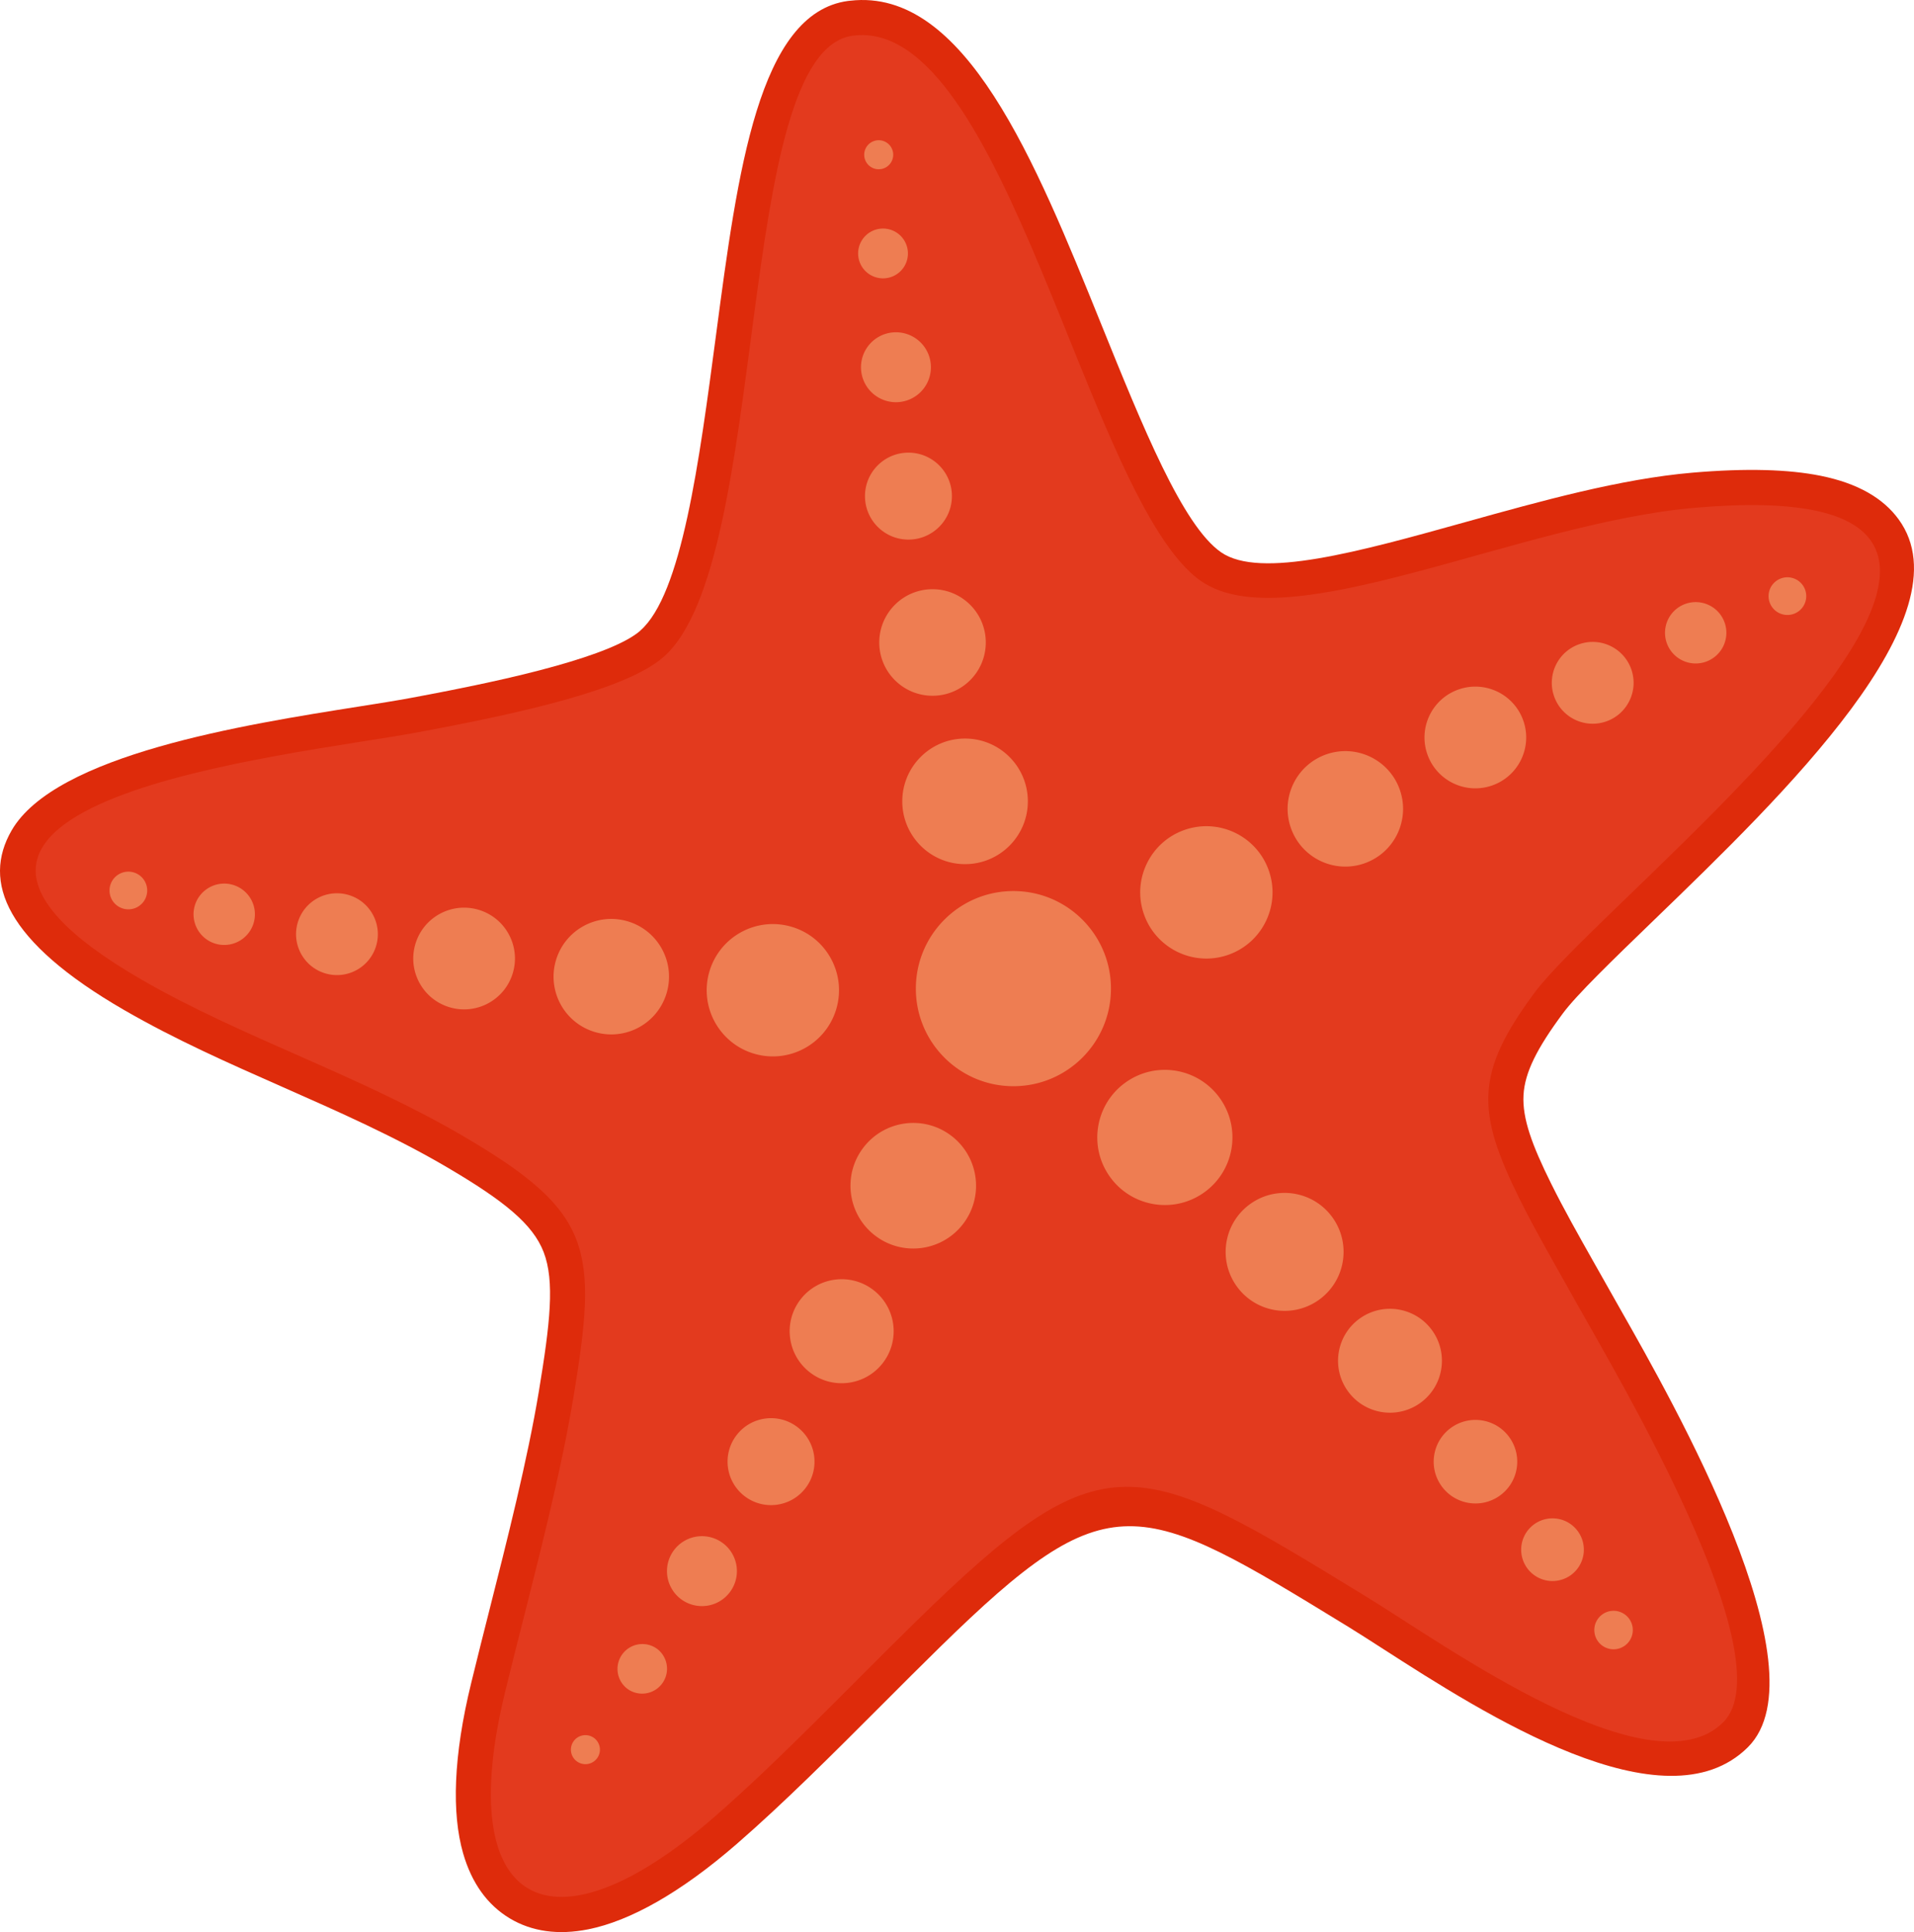 <svg xmlns="http://www.w3.org/2000/svg" shape-rendering="geometricPrecision" text-rendering="geometricPrecision" image-rendering="optimizeQuality" fill-rule="evenodd" clip-rule="evenodd" viewBox="0 0 507 511.688"><path fill="#DE2B0B" fill-rule="nonzero" d="M323.453 146.267c10.331 7.159 36.516-.137 64.874-8.039 19.963-5.563 40.91-11.4 59.93-13.041 14.41-1.243 25.551-.874 33.939.805 9.987 1.999 16.691 6 20.731 11.547 18.606 25.541-30.65 73.133-64.625 105.957-11.255 10.876-20.663 19.963-24.333 24.914-6.764 9.123-10.066 15.55-10.407 21.605-.347 6.18 2.265 13.264 7.328 23.462 3.396 6.838 7.269 13.696 11.232 20.712l7.117 12.595c13.967 24.555 54.32 95.495 33.767 115.938-22.051 21.933-70.045-8.931-96.685-26.063-3.471-2.232-6.555-4.216-8.853-5.624l-.128-.08c-56.016-34.311-63.338-38.796-108.381 5.285-5.055 4.946-10.266 10.164-15.522 15.429-12.76 12.777-25.805 25.842-38.251 36.653-14.92 12.963-28.312 20.417-39.317 22.623-7.992 1.601-15.02.605-20.855-2.901-5.875-3.531-10.068-9.307-12.343-17.235-3.046-10.616-2.585-25.743 2.128-45.024 1.943-7.95 3.261-13.144 4.618-18.498 4.984-19.657 10.326-40.723 13.327-58.835 2.992-18.062 4.229-29.126 1.269-36.836-2.852-7.428-10.502-13.596-25.442-22.389-13.89-8.176-28.991-14.847-43.872-21.419-14.199-6.271-28.208-12.459-41.754-20.28-31.54-18.209-37.704-34.027-29.872-47.59 11.617-20.123 61.668-28.029 91.989-32.819 5.253-.831 9.855-1.557 13.726-2.276 13.701-2.545 27.249-5.324 38.599-8.522 10.347-2.916 18.437-6.007 22.225-9.288l-.015-.018c10.968-9.54 15.591-44.448 20.094-78.461 5.718-43.191 11.271-85.132 34.945-88.305l.573-.059c30.428-3.512 48.991 42.382 66.469 85.611 11.04 27.31 21.596 53.414 31.775 60.466z"/><path fill="#E33A1E" d="M318.175 153.911c22.785 15.786 83.933-15.391 130.884-19.444 26.993-2.329 41.065 1.246 46.371 8.531 18.91 25.958-73.455 99.022-88.922 119.88-15.792 21.3-15.493 31.47-3.952 54.712 4.52 9.099 10.292 18.936 15.859 28.929 9.026 16.201 54.874 92.87 38.04 109.616-19.119 19.015-73.67-20.489-94.147-33.034-61.581-37.721-69.591-42.684-119.864 6.515-17.331 16.959-36.103 36.713-53.336 51.682-43.346 37.658-69.254 23.821-55.283-33.328 5.955-24.363 14.007-53.382 18.091-78.026 6.503-39.256 5.071-48.876-28.651-68.724-28.107-16.545-59.009-26.326-85.698-41.735-82.385-47.566 39.233-59.255 72.895-65.507 28.028-5.205 55.387-11.361 65.248-19.938 28.652-24.919 18.5-160.339 50.163-164.584 40.454-5.42 62.289 123.66 92.302 144.455z"/><path fill="#EE7D52" d="M152.716 466.409a3.843 3.843 0 114.71-6.074 3.843 3.843 0 01-4.71 6.074zm277.604-30.523a5.096 5.096 0 11-5.807-8.377 5.096 5.096 0 115.807 8.377zm-14.345-18.648a8.301 8.301 0 11-9.458-13.645 8.301 8.301 0 019.458 13.645zm-18.837-21.036c-5.022 3.481-11.916 2.231-15.398-2.791-3.481-5.022-2.232-11.916 2.791-15.398 5.023-3.48 11.916-2.231 15.397 2.791 3.481 5.023 2.232 11.916-2.79 15.398zm-21.108-24.517c-6.244 4.328-14.816 2.774-19.143-3.471-4.329-6.244-2.775-14.814 3.469-19.143 6.244-4.328 14.816-2.774 19.144 3.47 4.327 6.244 2.774 14.815-3.47 19.144zm-26.853-27.303c-7.089 4.913-16.821 3.149-21.734-3.94-4.914-7.089-3.15-16.82 3.939-21.733 7.089-4.914 16.82-3.151 21.734 3.938 4.914 7.09 3.15 16.82-3.939 21.735zm-30.421-28.434c-8.124 5.631-19.276 3.61-24.908-4.514-5.631-8.125-3.61-19.277 4.515-24.907 8.124-5.632 19.276-3.611 24.908 4.514 5.631 8.125 3.61 19.276-4.515 24.907zM29.19 234.515a4.99 4.99 0 119.574 2.812 4.99 4.99 0 01-9.574-2.812zm22.391 5.389a8.127 8.127 0 1115.594 4.583 8.127 8.127 0 01-15.594-4.583zm27.283 4.447c1.686-5.74 7.707-9.025 13.445-7.338 5.74 1.686 9.026 7.706 7.339 13.445-1.686 5.74-7.706 9.025-13.445 7.339-5.74-1.687-9.025-7.707-7.339-13.446zm31.152 5.704c2.097-7.136 9.581-11.221 16.717-9.124 7.135 2.096 11.22 9.582 9.124 16.716-2.097 7.136-9.582 11.221-16.718 9.125-7.135-2.097-11.22-9.581-9.123-16.717zm37.24 4.294c2.38-8.102 10.878-12.739 18.98-10.359 8.101 2.38 12.739 10.878 10.358 18.98-2.38 8.101-10.878 12.739-18.979 10.359-8.101-2.38-12.739-10.878-10.359-18.98zm40.654 2.962c2.728-9.285 12.466-14.599 21.751-11.871 9.284 2.728 14.599 12.467 11.872 21.751-2.729 9.284-12.468 14.599-21.752 11.871-9.284-2.728-14.599-12.467-11.871-21.751zm290.24-101.152a4.989 4.989 0 11-9.41 3.316 4.989 4.989 0 019.41-3.316zm-21.314 8.725a8.126 8.126 0 01-4.962 10.366 8.125 8.125 0 11-5.404-15.326 8.125 8.125 0 0110.366 4.96zm-24.73 12.352c1.989 5.641-.972 11.827-6.613 13.817-5.641 1.989-11.828-.971-13.817-6.613-1.989-5.641.971-11.828 6.613-13.817 5.641-1.989 11.827.971 13.817 6.613zm-28.603 13.595c2.474 7.014-1.207 14.706-8.221 17.179-7.014 2.473-14.706-1.208-17.179-8.222-2.473-7.014 1.208-14.706 8.222-17.178 7.014-2.474 14.706 1.207 17.178 8.221zm-32.716 18.301c2.807 7.963-1.371 16.695-9.335 19.504-7.963 2.808-16.695-1.372-19.504-9.335-2.808-7.964 1.372-16.696 9.335-19.504 7.963-2.808 16.696 1.371 19.504 9.335zm-34.707 21.377c3.219 9.126-1.571 19.134-10.697 22.352s-19.134-1.572-22.352-10.698c-3.218-9.126 1.572-19.133 10.698-22.352 9.126-3.218 19.134 1.572 22.351 10.698zM166.144 447.225a6.594 6.594 0 118.081-10.422 6.595 6.595 0 01-8.081 10.422zm14.124-23.806a9.261 9.261 0 1111.35-14.637 9.261 9.261 0 01-11.35 14.637zm16.917-27.221c-5.026-3.896-5.941-11.129-2.045-16.154 3.897-5.025 11.129-5.941 16.154-2.045 5.026 3.897 5.942 11.13 2.045 16.154-3.896 5.026-11.129 5.942-16.154 2.045zm17.326-32.758c-6.012-4.66-7.107-13.312-2.446-19.324 4.661-6.011 13.313-7.106 19.323-2.445 6.012 4.66 7.107 13.312 2.447 19.324-4.661 6.011-13.313 7.106-19.324 2.445zm17.216-36.272c-7.259-5.628-8.581-16.075-2.953-23.333 5.628-7.259 16.075-8.581 23.333-2.953 7.258 5.627 8.58 16.074 2.953 23.332-5.627 7.259-16.074 8.581-23.333 2.954zm1.035-290.026a3.842 3.842 0 110 7.684 3.842 3.842 0 010-7.684zm1.142 23.388a6.594 6.594 0 110 13.189 6.594 6.594 0 010-13.189zm3.424 27.468a9.261 9.261 0 110 18.523 9.261 9.261 0 010-18.523zm3.31 31.879c6.359 0 11.514 5.155 11.514 11.514 0 6.358-5.155 11.513-11.514 11.513-6.358 0-11.514-5.155-11.514-11.513 0-6.359 5.156-11.514 11.514-11.514zm6.379 36.169c3.895 0 7.424 1.58 9.976 4.132a14.066 14.066 0 014.132 9.976 14.07 14.07 0 01-4.132 9.976 14.068 14.068 0 01-9.976 4.132c-3.896 0-7.424-1.58-9.976-4.132a14.07 14.07 0 01-4.132-9.976c0-3.896 1.58-7.424 4.132-9.976a14.066 14.066 0 019.976-4.132zm8.619 39.55c9.185 0 16.63 7.446 16.63 16.63 0 9.185-7.445 16.631-16.63 16.631-9.184 0-16.63-7.446-16.63-16.631 0-9.184 7.446-16.63 16.63-16.63zm12.804 40.387c14.272 0 25.842 11.571 25.842 25.842 0 14.272-11.57 25.843-25.842 25.843-14.271 0-25.841-11.571-25.841-25.843 0-14.271 11.57-25.842 25.841-25.842z"/></svg>